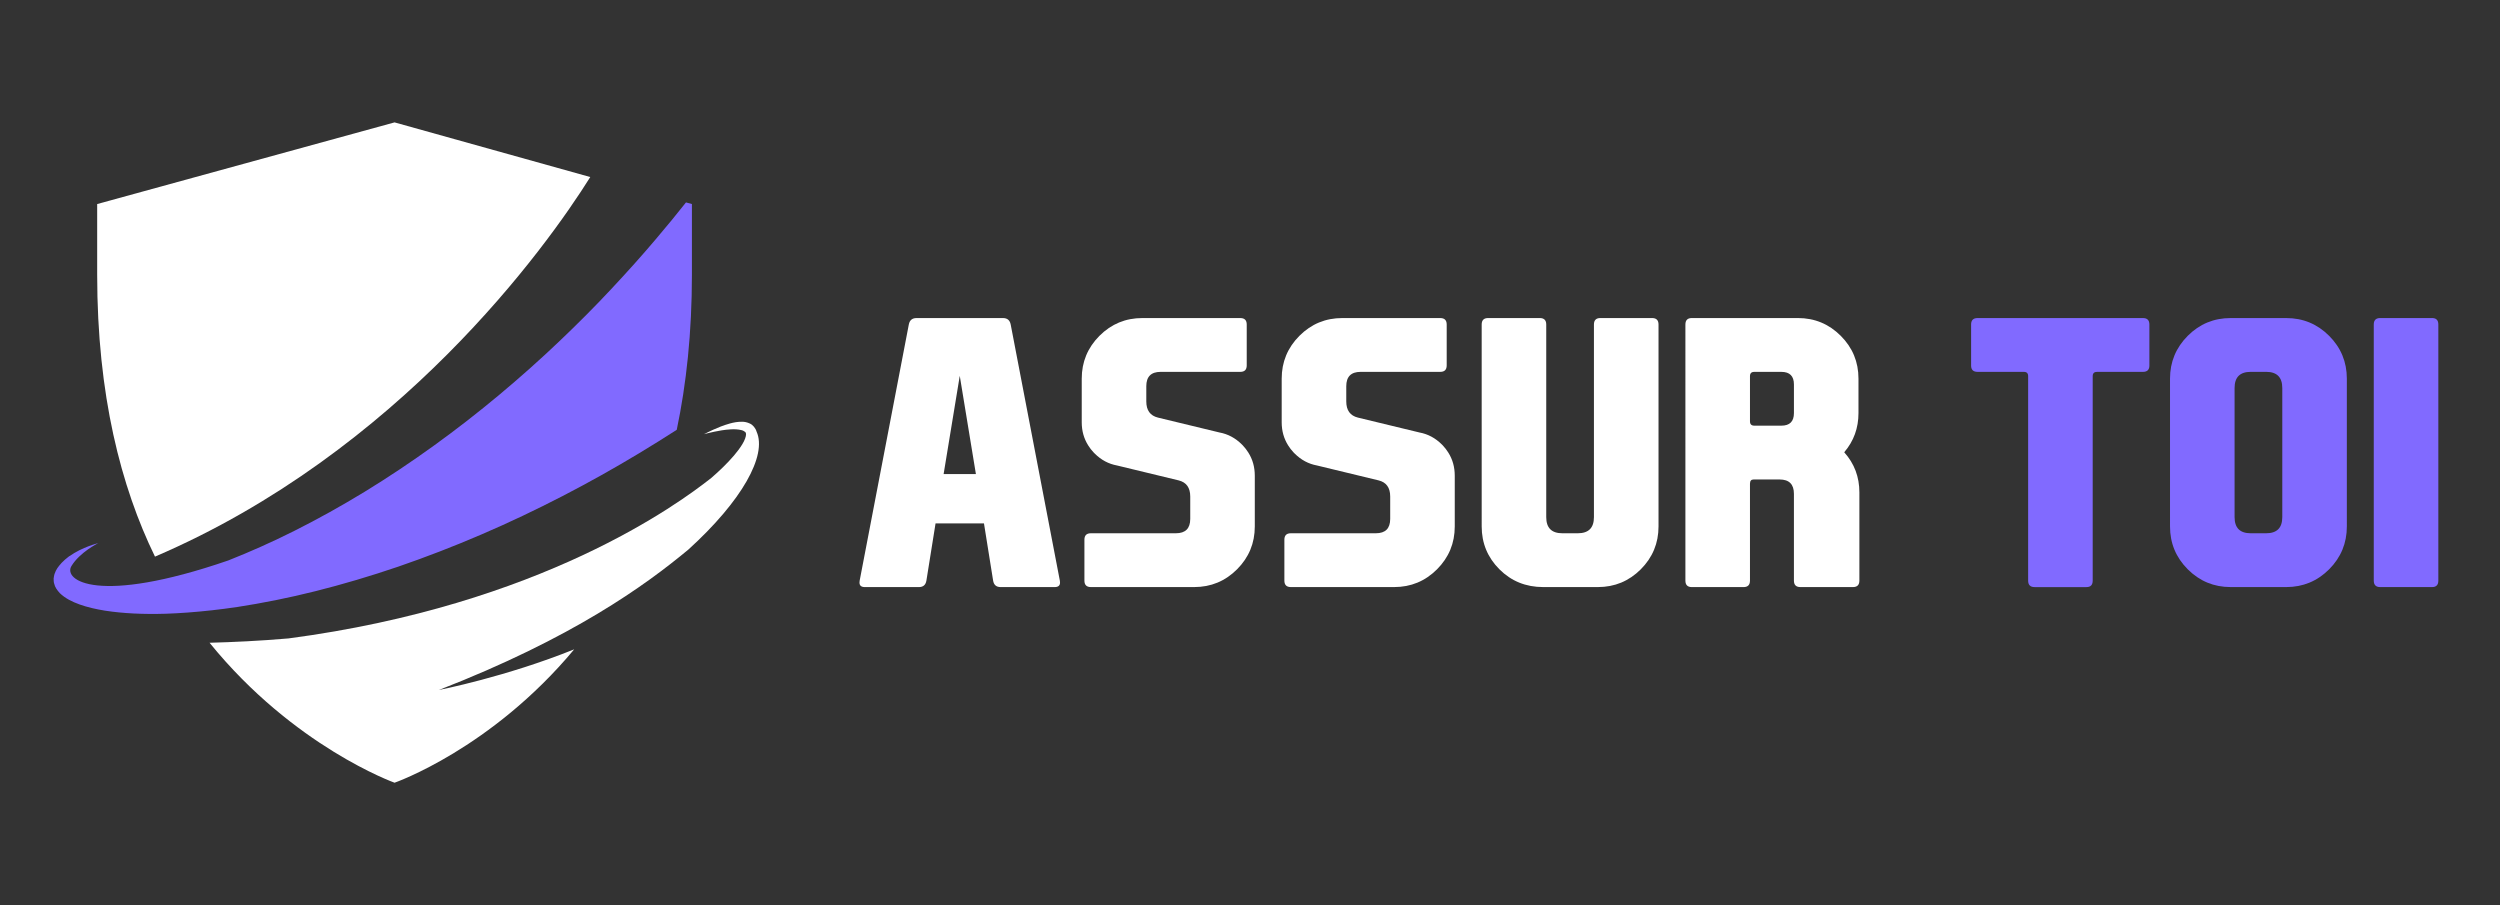 <?xml version="1.0" encoding="utf-8"?>
<!-- Generator: Adobe Illustrator 16.0.0, SVG Export Plug-In . SVG Version: 6.00 Build 0)  -->
<!DOCTYPE svg PUBLIC "-//W3C//DTD SVG 1.1//EN" "http://www.w3.org/Graphics/SVG/1.1/DTD/svg11.dtd">
<svg version="1.1" id="Layer_1" xmlns="http://www.w3.org/2000/svg" xmlns:xlink="http://www.w3.org/1999/xlink" x="0px" y="0px"
	 width="180.084px" height="65.2px" viewBox="0 0 180.084 65.2" enable-background="new 0 0 180.084 65.2" xml:space="preserve">
<rect x="0" y="0" width="180.084" height="65.2" fill="#333333" stroke="none"/>
<g>
	<g>
		<g>
			<path fill="#FFFFFF" d="M42.519,12.753L28.421,8.816l0,0L7,14.698v5.084c0,8.658,1.709,15.275,4.164,20.314
				C28.739,32.565,39.344,17.831,42.519,12.753z"/>
			<path fill="#FFFFFF" d="M54.499,31.092c-0.07-0.248-0.269-0.487-0.477-0.58c-0.203-0.098-0.395-0.132-0.563-0.132
				c-0.339-0.006-0.621,0.056-0.874,0.123c-0.252,0.069-0.474,0.148-0.672,0.224c-0.394,0.156-0.694,0.296-0.895,0.395
				c-0.2,0.1-0.308,0.152-0.308,0.152s0.116-0.028,0.333-0.083c0.217-0.053,0.535-0.125,0.94-0.192
				c0.203-0.031,0.427-0.06,0.668-0.072c0.239-0.012,0.5-0.006,0.737,0.051c0.119,0.024,0.219,0.08,0.282,0.132
				c0.065,0.057,0.066,0.104,0.07,0.176c0.003,0.15-0.095,0.433-0.26,0.7c-0.329,0.547-0.831,1.109-1.394,1.662
				c-0.265,0.26-0.549,0.52-0.845,0.777c-2.36,1.863-12.253,9.161-30.462,11.563c-2.087,0.18-4.009,0.268-5.683,0.312
				c6.066,7.486,13.326,10.082,13.326,10.082s6.955-2.422,12.94-9.609c-4.893,1.977-9.749,2.93-9.749,2.93
				c9.606-3.732,14.858-7.526,17.98-10.122C53.447,36.081,55.269,32.806,54.499,31.092z"/>
		</g>
		<path fill="#816AFF" d="M49.414,14.581c-0.653,0.823-1.378,1.718-2.188,2.664c-0.957,1.134-2.029,2.33-3.193,3.573
			c-1.162,1.246-2.431,2.519-3.781,3.802c-2.699,2.565-5.752,5.142-8.996,7.479c-1.621,1.171-3.288,2.283-4.971,3.314
			c-1.683,1.028-3.384,1.973-5.067,2.819c-1.621,0.816-3.226,1.527-4.781,2.142c-9.446,3.247-11.892,1.408-11.294,0.407
			c0.601-1.001,1.932-1.655,1.932-1.655s-1.141,0.269-2.085,0.946c0.015-0.019,0.024-0.03,0.024-0.03s-0.05,0.041-0.149,0.121
			c-0.049,0.039-0.11,0.089-0.182,0.148c-0.032,0.03-0.067,0.064-0.104,0.1c-0.012,0.011-0.023,0.021-0.035,0.033
			c-0.032,0.03-0.064,0.063-0.1,0.096c-0.023,0.026-0.047,0.054-0.071,0.081c0,0,0,0,0,0.001l0,0
			c-0.154,0.174-0.337,0.391-0.447,0.729c-0.029,0.098-0.047,0.207-0.062,0.321c0.008,0.115-0.006,0.244,0.038,0.364
			c0.053,0.26,0.218,0.481,0.4,0.683c0.385,0.378,0.892,0.629,1.441,0.826c0.553,0.196,1.162,0.337,1.813,0.442
			c1.303,0.203,2.779,0.271,4.38,0.223c0.504-0.016,1.024-0.046,1.551-0.084c1.149-0.083,2.349-0.216,3.593-0.4
			c1.813-0.279,3.714-0.655,5.66-1.145c1.947-0.49,3.941-1.078,5.944-1.762c2.001-0.688,4.013-1.466,5.999-2.32
			c3.973-1.706,7.834-3.727,11.343-5.842c0.934-0.562,1.842-1.129,2.723-1.696c0.691-3.285,1.093-6.993,1.093-11.18v-5.084
			L49.414,14.581z"/>
	</g>
	<g>
		<path fill="#FFFFFF" d="M67.391,37.703l-0.659,4.121c-0.052,0.311-0.232,0.466-0.542,0.466H62.3c-0.258,0-0.388-0.107-0.388-0.323
			c0-0.043,0.004-0.09,0.013-0.143l3.54-18.448c0.06-0.311,0.246-0.465,0.556-0.465h6.227c0.31,0,0.495,0.154,0.556,0.465
			l3.54,18.448c0.008,0.053,0.013,0.1,0.013,0.143c0,0.216-0.129,0.323-0.388,0.323H72.08c-0.31,0-0.491-0.155-0.542-0.466
			l-0.659-4.121H67.391z M69.135,27.071l-1.163,7.079h2.326L69.135,27.071z"/>
		<path fill="#FFFFFF" d="M89.922,32.6c0.311,0.491,0.465,1.046,0.465,1.667v3.656c0,1.205-0.426,2.234-1.279,3.088
			c-0.853,0.852-1.882,1.278-3.088,1.278h-7.441c-0.31,0-0.465-0.155-0.465-0.466v-2.945c0-0.31,0.155-0.465,0.465-0.465h6.124
			c0.688,0,1.034-0.344,1.034-1.033v-1.615c0-0.637-0.28-1.025-0.84-1.162l-4.432-1.072c-0.612-0.112-1.15-0.4-1.615-0.866
			c-0.017-0.017-0.039-0.038-0.064-0.064c-0.155-0.163-0.289-0.336-0.4-0.517c-0.31-0.491-0.465-1.047-0.465-1.667v-3.14
			c0-1.205,0.427-2.234,1.279-3.088c0.853-0.853,1.882-1.278,3.087-1.278h7.054c0.311,0,0.465,0.154,0.465,0.465v2.945
			c0,0.311-0.154,0.466-0.465,0.466h-5.736c-0.689,0-1.033,0.344-1.033,1.033v1.098c0,0.638,0.28,1.025,0.839,1.163l4.432,1.072
			c0.611,0.112,1.15,0.401,1.615,0.866c0.017,0.018,0.038,0.039,0.064,0.064C89.676,32.248,89.81,32.419,89.922,32.6z"/>
		<path fill="#FFFFFF" d="M104.326,32.6c0.311,0.491,0.465,1.046,0.465,1.667v3.656c0,1.205-0.426,2.234-1.278,3.088
			c-0.853,0.852-1.882,1.278-3.088,1.278h-7.441c-0.31,0-0.466-0.155-0.466-0.466v-2.945c0-0.31,0.156-0.465,0.466-0.465h6.124
			c0.688,0,1.033-0.344,1.033-1.033v-1.615c0-0.637-0.279-1.025-0.84-1.162l-4.432-1.072c-0.611-0.112-1.149-0.4-1.615-0.866
			c-0.017-0.017-0.038-0.038-0.064-0.064c-0.154-0.163-0.288-0.336-0.4-0.517c-0.31-0.491-0.465-1.047-0.465-1.667v-3.14
			c0-1.205,0.427-2.234,1.279-3.088c0.853-0.853,1.882-1.278,3.088-1.278h7.054c0.31,0,0.465,0.154,0.465,0.465v2.945
			c0,0.311-0.155,0.466-0.465,0.466h-5.736c-0.688,0-1.033,0.344-1.033,1.033v1.098c0,0.638,0.28,1.025,0.839,1.163l4.432,1.072
			c0.611,0.112,1.15,0.401,1.615,0.866c0.018,0.018,0.039,0.039,0.064,0.064C104.081,32.248,104.215,32.419,104.326,32.6z"/>
		<path fill="#FFFFFF" d="M111.381,23.375v13.876c0,0.775,0.387,1.162,1.162,1.162h1.111c0.775,0,1.163-0.387,1.163-1.162V23.375
			c0-0.311,0.155-0.465,0.465-0.465h3.721c0.31,0,0.466,0.154,0.466,0.465v14.548c0,1.205-0.427,2.234-1.279,3.088
			c-0.854,0.852-1.883,1.278-3.088,1.278h-3.94c-1.249,0-2.3-0.427-3.152-1.278c-0.853-0.854-1.279-1.883-1.279-3.088V23.375
			c0-0.311,0.155-0.465,0.466-0.465h3.721C111.226,22.911,111.381,23.065,111.381,23.375z"/>
		<path fill="#FFFFFF" d="M132.853,32.587c0.724,0.81,1.085,1.77,1.085,2.881v6.355c0,0.311-0.154,0.466-0.465,0.466h-3.785
			c-0.311,0-0.465-0.155-0.465-0.466v-6.252c0-0.689-0.346-1.033-1.034-1.033h-1.873c-0.173,0-0.259,0.103-0.259,0.31v6.976
			c0,0.311-0.154,0.466-0.465,0.466h-3.721c-0.311,0-0.465-0.155-0.465-0.466V23.375c0-0.311,0.154-0.465,0.465-0.465h7.635
			c1.206,0,2.235,0.426,3.088,1.278c0.854,0.854,1.279,1.883,1.279,3.088v2.48c0,1.077-0.34,2.016-1.021,2.816V32.587z
			 M126.057,27.096v3.256c0,0.206,0.104,0.31,0.311,0.31h1.951c0.602,0,0.904-0.301,0.904-0.904v-2.066
			c0-0.604-0.303-0.904-0.904-0.904h-1.951C126.16,26.787,126.057,26.889,126.057,27.096z"/>
		<path fill="#816AFF" d="M145.785,26.787h-3.334c-0.31,0-0.465-0.151-0.465-0.453v-2.958c0-0.311,0.155-0.465,0.465-0.465h11.912
			c0.31,0,0.465,0.154,0.465,0.465v2.958c0,0.302-0.155,0.453-0.465,0.453h-3.308c-0.206,0-0.31,0.103-0.31,0.31v14.728
			c0,0.311-0.15,0.466-0.453,0.466h-3.732c-0.311,0-0.466-0.155-0.466-0.466V27.096C146.095,26.889,145.992,26.787,145.785,26.787z"
			/>
		<path fill="#816AFF" d="M169.052,37.923c0,1.205-0.426,2.234-1.278,3.088c-0.853,0.852-1.882,1.278-3.088,1.278h-4.005
			c-1.206,0-2.235-0.427-3.088-1.278c-0.853-0.854-1.279-1.883-1.279-3.088V27.277c0-1.205,0.427-2.234,1.279-3.088
			c0.853-0.853,1.882-1.278,3.088-1.278h4.005c1.206,0,2.235,0.426,3.088,1.278c0.853,0.854,1.278,1.883,1.278,3.088V37.923z
			 M160.965,37.251c0,0.775,0.388,1.162,1.162,1.162h1.111c0.775,0,1.163-0.387,1.163-1.162v-9.303c0-0.775-0.388-1.162-1.163-1.162
			h-1.111c-0.774,0-1.162,0.387-1.162,1.162V37.251z"/>
		<path fill="#816AFF" d="M175.642,41.824c0,0.311-0.151,0.466-0.452,0.466h-3.734c-0.31,0-0.465-0.155-0.465-0.466V23.375
			c0-0.311,0.155-0.465,0.465-0.465h3.734c0.301,0,0.452,0.154,0.452,0.465V41.824z"/>
	</g>
</g>
</svg>
